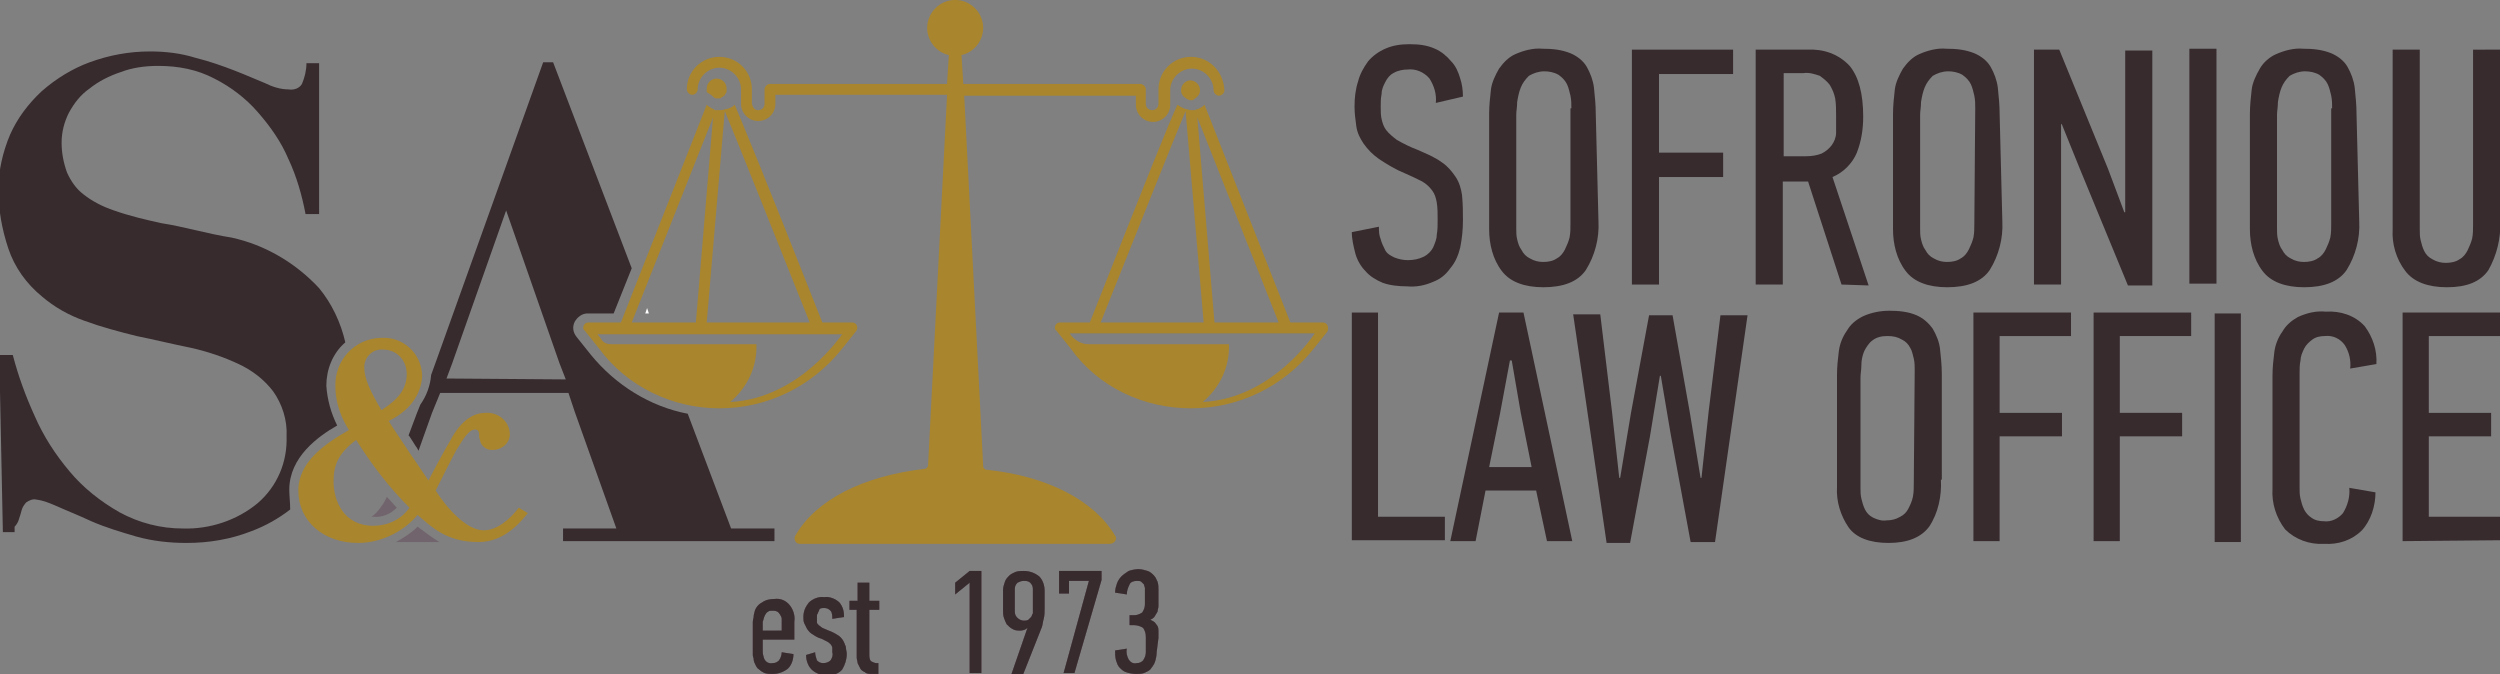 <?xml version="1.0" encoding="utf-8"?>
<!-- Generator: Adobe Illustrator 19.2.0, SVG Export Plug-In . SVG Version: 6.00 Build 0)  -->
<svg version="1.1" id="Layer_1" xmlns="http://www.w3.org/2000/svg" xmlns:xlink="http://www.w3.org/1999/xlink" x="0px" y="0px"
	 viewBox="0 0 276.7 74.6" style="enable-background:new 0 0 276.7 74.6;" xml:space="preserve">
<rect x="0" y="0" width="276.7" height="74.6" fill="#808080" stroke="none"/>
<style type="text/css">
	.st0{fill:#372B2E;}
	.st1{fill:#A9852E;}
	.st2{fill:#71646C;}
	.st3{fill:#FFFFFF;}
</style>
<g id="Group_11" transform="translate(72.519 59.193)">
	<path id="Path_1" class="st0" d="M-40.5-5c0-3.6,3.2-5.9,5.3-7.1c-0.7-1.4-1.1-2.9-1.2-4.4c0-1.8,0.7-3.6,2.1-4.8
		c-0.5-2.2-1.5-4.3-2.9-6c-2.6-2.8-6-4.8-9.7-5.6c-1.3-0.2-2.6-0.5-3.9-0.8c-1.3-0.3-2.6-0.6-3.9-0.8c-1.8-0.4-3.5-0.8-5.2-1.4
		c-1.2-0.4-2.4-1-3.4-1.8c-0.8-0.6-1.4-1.5-1.8-2.4c-0.4-1.1-0.6-2.2-0.6-3.3c0-1.2,0.3-2.3,0.8-3.3c0.6-1.1,1.3-2,2.3-2.7
		c1-0.8,2.2-1.4,3.4-1.8c1.3-0.5,2.7-0.7,4.2-0.7c2.2,0,4.3,0.4,6.2,1.4c1.8,0.9,3.5,2.2,4.8,3.7c1.4,1.6,2.6,3.3,3.4,5.2
		c0.9,1.9,1.5,4,1.9,6.1h1.5v-16.7h-1.4c0,0.8-0.2,1.6-0.5,2.3c-0.3,0.5-0.9,0.7-1.5,0.6c-0.9,0-1.8-0.3-2.6-0.7
		c-1-0.4-2.1-0.9-3.4-1.4c-1.3-0.5-2.7-1-4.3-1.4c-1.6-0.5-3.3-0.7-5-0.7c-2.3,0-4.5,0.4-6.7,1.2c-1.9,0.7-3.7,1.8-5.3,3.2
		c-1.5,1.4-2.7,3-3.5,4.8c-0.8,1.9-1.3,4-1.3,6.1c0,2.2,0.4,4.4,1.1,6.5c0.7,2.1,2,3.9,3.7,5.3c1.4,1.2,3,2.1,4.7,2.7
		c1.9,0.7,3.8,1.2,5.8,1.7c2,0.4,4,0.9,6,1.3c1.8,0.4,3.6,1,5.3,1.8c1.5,0.7,2.8,1.7,3.8,3c1,1.4,1.6,3.2,1.5,5
		c0.1,2.8-1,5.5-3.2,7.4c-2.3,1.9-5.3,2.9-8.3,2.8c-2.4,0-4.8-0.6-7-1.8c-2.1-1.2-4-2.7-5.5-4.5c-1.6-1.9-2.9-3.9-3.9-6.2
		c-1-2.2-1.8-4.4-2.4-6.7h-1.5l0.4,19.6h1.3c0-0.1,0-0.2,0-0.4c0-0.1,0-0.1,0-0.2c0.2-0.2,0.4-0.5,0.5-0.9c0.1-0.3,0.2-0.6,0.3-1
		c0.1-0.3,0.3-0.6,0.5-0.8c0.3-0.2,0.7-0.4,1.1-0.3c0.8,0.1,1.5,0.4,2.2,0.7c1.1,0.5,2.4,1,3.9,1.7c1.6,0.7,3.3,1.2,5,1.7
		c1.8,0.5,3.7,0.7,5.5,0.7c2.5,0,4.9-0.4,7.2-1.3c1.6-0.6,3-1.4,4.3-2.4C-40.4-3.6-40.5-4.3-40.5-5"/>
	<path id="Path_2" class="st1" d="M-14.1-2.4c-1.5,1.9-3.2,3.2-5.5,3.2c-3.5,0-5.2-1.7-6.7-3c-1.6,1.9-4.1,3.1-6.6,3.1
		c-3.8,0-6.6-2.4-6.6-5.8c0-3.2,3-5.2,5.6-6.7c-0.9-1.4-1.5-3.1-1.5-4.8c-0.1-2.9,2.1-5.3,5-5.4c0.1,0,0.1,0,0.2,0
		c2.3-0.1,4.3,1.7,4.4,4.1c0,0,0,0,0,0c0,1.7-1,3.8-3.7,5.1c0.4,0.7,2,3,2.3,3.5c0.3,0.4,1.7,2.5,2.1,3.1c0.5-1,1.8-3.4,2.4-4.4
		c1.3-2.5,2.8-3.1,3.9-3.1c1.4-0.1,2.6,0.9,2.7,2.2c0,0,0,0,0,0c0.1,1-0.7,1.8-1.7,1.9c0,0-0.1,0-0.1,0c-0.7,0.1-1.4-0.4-1.5-1.1
		c-0.1-0.2-0.1-0.4-0.1-0.7c0-0.2-0.1-0.3-0.2-0.4c-0.9-0.4-1.8,1.5-2.3,2.2c-0.6,1.1-1.8,3.5-2.3,4.5c1.2,1.9,3.4,4.4,5.3,4.4
		c1.5,0,2.9-1.2,3.9-2.5L-14.1-2.4z M-27.2-3c-2.3-2.3-4.2-4.8-5.9-7.5c-2,1.5-2.5,2.8-2.5,4.6c0,2.1,1.1,4.9,4.4,4.9
		C-29.6-1-28.1-1.7-27.2-3 M-27.5-17.8c0-1.5-1.1-2.7-2.6-2.7c-1.1-0.1-2,0.7-2.1,1.8c0,0.1,0,0.1,0,0.2c0,1.2,0.7,2.7,1.9,4.7
		C-29.1-14.6-27.5-15.7-27.5-17.8"/>
	<path id="Path_3" class="st0" d="M89.4-34.8c0,1-0.1,2-0.3,3c-0.2,0.8-0.5,1.6-1.1,2.3c-0.5,0.7-1.1,1.2-1.9,1.5
		c-0.9,0.4-1.9,0.6-2.9,0.5c-0.9,0-1.9-0.1-2.7-0.4c-0.7-0.3-1.4-0.7-1.9-1.3c-0.5-0.5-0.9-1.2-1.1-1.9c-0.2-0.8-0.4-1.6-0.4-2.4
		l3-0.6c0,0.5,0,0.9,0.2,1.4c0.1,0.4,0.3,0.8,0.5,1.2c0.2,0.4,0.6,0.6,1,0.8c0.5,0.2,1,0.3,1.5,0.3c0.6,0,1.2-0.1,1.8-0.4
		c0.4-0.2,0.8-0.6,1-1c0.2-0.5,0.4-0.9,0.4-1.4c0.1-0.5,0.1-1.1,0.1-1.7c0-0.6,0-1.3-0.1-1.9c-0.1-0.5-0.2-0.9-0.5-1.3
		c-0.3-0.4-0.6-0.7-1.1-1c-0.6-0.3-1.2-0.6-1.9-0.9c-1-0.4-2-1-2.9-1.6c-0.7-0.5-1.2-1-1.7-1.7c-0.4-0.6-0.7-1.2-0.8-1.9
		c-0.1-0.7-0.2-1.5-0.2-2.2c0-0.9,0.1-1.9,0.4-2.8c0.2-0.8,0.6-1.5,1.1-2.2c0.5-0.6,1.2-1.1,1.9-1.4c0.9-0.4,1.8-0.5,2.7-0.5
		c1,0,1.9,0.1,2.8,0.5c0.7,0.3,1.3,0.8,1.8,1.4c0.5,0.5,0.8,1.2,1,1.9c0.2,0.6,0.3,1.3,0.3,2l-3,0.7c0.1-1-0.2-1.9-0.7-2.7
		c-0.6-0.7-1.5-1.1-2.4-1c-0.5,0-1.1,0.1-1.6,0.4c-0.4,0.2-0.7,0.6-0.9,1c-0.2,0.4-0.4,0.8-0.4,1.3c-0.1,0.5-0.1,0.9-0.1,1.4
		c0,0.5,0,1,0.1,1.4c0.1,0.4,0.2,0.8,0.5,1.2c0.3,0.4,0.8,0.8,1.2,1.1c0.7,0.4,1.5,0.8,2.3,1.1c0.9,0.4,1.9,0.8,2.7,1.4
		c0.6,0.4,1.1,1,1.5,1.6c0.4,0.6,0.6,1.3,0.7,2C89.4-36.5,89.4-35.7,89.4-34.8"/>
	<path id="Path_4" class="st0" d="M104.4-34.7c0.1,1.9-0.4,3.8-1.4,5.4c-0.9,1.3-2.5,1.9-4.7,1.9c-2.1,0-3.7-0.6-4.6-1.8
		c-1-1.3-1.4-3-1.4-4.6v-12.8c0-0.9,0.1-1.8,0.2-2.7c0.1-0.8,0.5-1.6,0.9-2.3c0.5-0.7,1.1-1.3,1.8-1.6c0.9-0.4,2-0.7,3-0.6
		c1.1,0,2.1,0.1,3.1,0.5c0.7,0.3,1.4,0.8,1.8,1.5c0.4,0.7,0.7,1.5,0.8,2.3c0.1,1,0.2,1.9,0.2,2.9L104.4-34.7z M101.4-47.2
		c0-0.5,0-0.9-0.1-1.4c-0.1-0.4-0.2-0.9-0.4-1.3c-0.2-0.4-0.5-0.7-0.9-1c-0.5-0.3-1.1-0.4-1.6-0.4c-0.6,0-1.2,0.2-1.7,0.5
		c-0.4,0.4-0.7,0.8-0.9,1.3c-0.2,0.5-0.3,1-0.4,1.6c0,0.6-0.1,1-0.1,1.4v12.6c0,0.4,0,0.8,0.1,1.2c0.1,0.4,0.2,0.8,0.5,1.2
		c0.2,0.4,0.5,0.7,0.9,0.9c0.5,0.3,1,0.4,1.5,0.4c0.5,0,1.1-0.1,1.5-0.4c0.4-0.2,0.7-0.6,0.9-1c0.2-0.4,0.4-0.9,0.5-1.3
		c0.1-0.5,0.1-1,0.1-1.5V-47.2z"/>
	<path id="Path_5" class="st0" d="M108.1-27.7v-26h11.2v2.7h-8.2v8.7h7.1v2.7h-7.1v11.9L108.1-27.7z"/>
	<path id="Path_6" class="st0" d="M131.3-27.7l-3.7-11.4h-2.8v11.4h-3v-26h5.7c1.8-0.1,3.5,0.5,4.7,1.8c1,1.2,1.5,3.1,1.5,5.6
		c0,1.4-0.2,2.7-0.7,4c-0.5,1.2-1.5,2.2-2.7,2.7l4,12L131.3-27.7z M130.7-46.4c0-0.6,0-1.3-0.1-1.9c-0.1-0.5-0.3-1-0.6-1.5
		c-0.3-0.4-0.7-0.7-1.1-1c-0.6-0.2-1.2-0.4-1.8-0.3h-2.2v9.2h2.5c0.6,0,1.2-0.1,1.7-0.3c0.4-0.2,0.8-0.5,1.1-0.9
		c0.3-0.4,0.5-0.9,0.5-1.4C130.7-45.1,130.7-45.8,130.7-46.4"/>
	<path id="Path_7" class="st0" d="M149.1-34.7c0.1,1.9-0.4,3.8-1.4,5.4c-0.9,1.3-2.5,1.9-4.7,1.9c-2.1,0-3.7-0.6-4.6-1.8
		c-1-1.3-1.4-3-1.4-4.6v-12.8c0-0.9,0.1-1.8,0.2-2.7c0.1-0.8,0.5-1.6,0.9-2.3c0.5-0.7,1.1-1.3,1.8-1.6c0.9-0.4,2-0.7,3-0.6
		c1.1,0,2.1,0.1,3.1,0.5c0.7,0.3,1.4,0.8,1.8,1.5c0.4,0.7,0.7,1.5,0.8,2.3c0.1,1,0.2,1.9,0.2,2.9L149.1-34.7z M146.1-47.2
		c0-0.5,0-0.9-0.1-1.4c-0.1-0.4-0.2-0.9-0.4-1.3c-0.2-0.4-0.5-0.7-0.9-1c-0.5-0.3-1.1-0.4-1.6-0.4c-0.6,0-1.2,0.2-1.7,0.5
		c-0.4,0.4-0.7,0.8-0.9,1.3c-0.2,0.5-0.3,1-0.4,1.6c0,0.6-0.1,1-0.1,1.4v12.6c0,0.4,0,0.8,0.1,1.2c0.1,0.4,0.2,0.8,0.5,1.2
		c0.2,0.4,0.5,0.7,0.9,0.9c0.5,0.3,1,0.4,1.5,0.4c0.5,0,1.1-0.1,1.5-0.4c0.4-0.2,0.7-0.6,0.9-1c0.2-0.4,0.4-0.9,0.5-1.3
		c0.1-0.5,0.1-1,0.1-1.5L146.1-47.2z"/>
	<path id="Path_8" class="st0" d="M155.6-45.5v17.8h-3v-26h2.8l5.4,13.2l1.8,4.8l0.1,0v-17.9h3v26H163l-5.4-13.1l-1.9-4.7
		L155.6-45.5z"/>
	<rect id="Rectangle_1" x="169.8" y="-53.8" class="st0" width="3" height="26"/>
	<path id="Path_9" class="st0" d="M188.6-34.7c0.1,1.9-0.4,3.8-1.4,5.4c-0.9,1.3-2.5,1.9-4.7,1.9c-2.1,0-3.7-0.6-4.6-1.8
		c-1-1.3-1.4-3-1.4-4.6v-12.8c0-0.9,0.1-1.8,0.2-2.7c0.1-0.8,0.5-1.6,0.9-2.3c0.4-0.7,1.1-1.3,1.8-1.6c0.9-0.4,2-0.7,3-0.6
		c1.1,0,2.1,0.1,3.1,0.5c0.7,0.3,1.4,0.8,1.8,1.5c0.4,0.7,0.7,1.5,0.8,2.3c0.1,1,0.2,1.9,0.2,2.9L188.6-34.7z M185.6-47.2
		c0-0.5,0-0.9-0.1-1.4c-0.1-0.4-0.2-0.9-0.4-1.3c-0.2-0.4-0.5-0.7-0.9-1c-0.5-0.3-1.1-0.4-1.6-0.4c-0.6,0-1.2,0.2-1.7,0.5
		c-0.4,0.4-0.7,0.8-0.9,1.3c-0.2,0.5-0.3,1-0.4,1.6c0,0.6-0.1,1-0.1,1.4v12.6c0,0.4,0,0.8,0.1,1.2c0.1,0.4,0.2,0.8,0.5,1.2
		c0.2,0.4,0.5,0.7,0.9,0.9c0.5,0.3,1,0.4,1.5,0.4c0.5,0,1.1-0.1,1.5-0.4c0.4-0.2,0.7-0.6,0.9-1c0.2-0.4,0.4-0.9,0.5-1.3
		c0.1-0.5,0.1-1,0.1-1.5V-47.2z"/>
	<path id="Path_10" class="st0" d="M204.2-53.7v19c0.1,1.9-0.4,3.8-1.3,5.4c-0.9,1.3-2.4,1.9-4.6,1.9c-2.1,0-3.7-0.6-4.6-1.8
		c-1-1.3-1.5-3-1.4-4.6v-19.9h3v19.9c0,0.4,0,0.8,0.1,1.2c0.1,0.4,0.2,0.8,0.4,1.2c0.2,0.4,0.5,0.7,0.9,0.9c0.5,0.3,1,0.4,1.5,0.4
		c0.5,0,1.1-0.1,1.5-0.4c0.4-0.2,0.7-0.6,0.9-1c0.2-0.4,0.4-0.9,0.5-1.3c0.1-0.5,0.1-1,0.1-1.5v-19.4H204.2z"/>
	<path id="Path_11" class="st0" d="M77.1,0.7v-25.3H80v22.6h7.4v2.6H77.1z"/>
	<path id="Path_12" class="st0" d="M98.7,0.7l-1.2-5.6h-5.6l-1.1,5.6H88l5.4-25.3h2.7l5.4,25.3L98.7,0.7z M94.6-19.3l-1.1,5.9
		l-1.2,5.9H97l-1.2-6l-1-5.8H94.6z"/>
	<path id="Path_13" class="st0" d="M117.3,0.8h-2.7l-2.2-11.9l-1.1-6.5h-0.1l-1.1,6.7l-2.2,11.8h-2.6l-3.7-25.3h3l1.3,10.8l0.8,7.3
		h0.1l1.2-7.2l2-10.8h2.6l1.9,10.7l1.2,7.3h0.1l0.8-7.4l1.3-10.6h3L117.3,0.8z"/>
	<path id="Path_14" class="st0" d="M142.3-6.1c0.1,1.8-0.3,3.7-1.3,5.2c-0.9,1.2-2.4,1.8-4.5,1.8c-2.1,0-3.6-0.6-4.4-1.7
		c-0.9-1.3-1.4-2.9-1.3-4.5v-12.4c0-0.9,0.1-1.8,0.2-2.6c0.1-0.8,0.4-1.6,0.9-2.3c0.4-0.7,1-1.2,1.8-1.6c0.9-0.4,1.9-0.6,2.9-0.6
		c1,0,2.1,0.1,3,0.5c0.7,0.3,1.3,0.8,1.8,1.5c0.4,0.7,0.7,1.4,0.8,2.2c0.1,0.9,0.2,1.9,0.2,2.8V-6.1z M139.4-18.2
		c0-0.4,0-0.9-0.1-1.3c-0.1-0.4-0.2-0.9-0.4-1.2c-0.2-0.4-0.5-0.7-0.9-0.9c-0.5-0.3-1-0.4-1.6-0.4c-0.6,0-1.2,0.1-1.7,0.5
		c-0.4,0.3-0.7,0.8-0.9,1.2c-0.2,0.5-0.3,1-0.3,1.5c0,0.5-0.1,1-0.1,1.4v12.2c0,0.4,0,0.8,0.1,1.2c0.1,0.4,0.2,0.8,0.4,1.2
		c0.2,0.4,0.5,0.7,0.9,0.9c0.4,0.2,1,0.4,1.5,0.3c0.5,0,1-0.1,1.5-0.4c0.4-0.2,0.7-0.5,0.9-0.9c0.2-0.4,0.4-0.8,0.5-1.3
		c0.1-0.5,0.1-1,0.1-1.5L139.4-18.2z"/>
	<path id="Path_15" class="st0" d="M145.9,0.7v-25.3h10.8v2.6h-7.9v8.5h6.9v2.6h-6.9V0.7L145.9,0.7z"/>
	<path id="Path_16" class="st0" d="M159.2,0.7v-25.3H170v2.6h-7.9v8.5h6.9v2.6h-6.9V0.7L159.2,0.7z"/>
	<rect id="Rectangle_2" x="172.6" y="-24.5" class="st0" width="2.9" height="25.3"/>
	<path id="Path_17" class="st0" d="M184.9-24.7c1.6-0.1,3.2,0.4,4.3,1.6c0.9,1.2,1.4,2.7,1.3,4.2l-2.9,0.5c0.1-0.9-0.1-1.8-0.6-2.6
		c-0.5-0.7-1.3-1.1-2.2-1c-0.5,0-1,0.1-1.4,0.4c-0.4,0.3-0.7,0.6-0.9,1c-0.2,0.4-0.4,0.9-0.4,1.3c-0.1,0.5-0.1,0.9-0.1,1.4v12.7
		c0,0.4,0,0.8,0.1,1.2c0.1,0.4,0.2,0.8,0.4,1.2c0.2,0.4,0.5,0.7,0.8,0.9c0.4,0.3,0.9,0.4,1.4,0.4c0.8,0.1,1.6-0.3,2.1-0.9
		c0.5-0.8,0.8-1.8,0.7-2.8l2.9,0.5c0,1.5-0.5,3.1-1.5,4.2c-1.1,1.1-2.6,1.6-4.2,1.5c-1.6,0.1-3.2-0.5-4.3-1.6
		c-1-1.3-1.5-2.9-1.4-4.5v-12.5c0-0.9,0.1-1.8,0.2-2.6c0.1-0.8,0.4-1.6,0.9-2.3c0.4-0.7,1-1.2,1.7-1.6
		C182.9-24.6,183.9-24.8,184.9-24.7"/>
	<path id="Path_18" class="st0" d="M193.4,0.7v-25.3h10.8v2.6h-7.9v8.5h6.9v2.6h-6.9v8.9h7.9v2.6L193.4,0.7z"/>
	<path id="Path_19" class="st2" d="M13,14.2c0.3,0,0.5-0.1,0.7-0.3c0.2-0.3,0.3-0.6,0.3-0.9l1.3,0.2c0,0.6-0.2,1.2-0.6,1.6
		c-0.5,0.4-1.1,0.6-1.7,0.6c-0.3,0-0.6,0-0.9-0.1c-0.2-0.1-0.4-0.2-0.6-0.4c-0.2-0.1-0.3-0.3-0.4-0.5c-0.1-0.2-0.2-0.4-0.2-0.6
		c0-0.2-0.1-0.3-0.1-0.5c0-0.2,0-0.4,0-0.6s0-0.5,0-0.7s0-0.5,0-0.7c0-0.3,0-0.5,0-0.8s0-0.5,0-0.8s0.1-0.5,0.1-0.7
		c0-0.2,0.1-0.4,0.1-0.5c0.1-0.4,0.4-0.8,0.8-1c0.4-0.3,0.9-0.4,1.4-0.4c0.7-0.1,1.3,0.2,1.7,0.7c0.4,0.5,0.6,1.2,0.5,1.8v2h-3.5
		c0,0.4,0,0.7,0,1.1c0,0.3,0,0.5,0.1,0.8C12.1,14,12.5,14.3,13,14.2 M14,10.6V9.9c0-0.2,0-0.4,0-0.6c0-0.2-0.1-0.3-0.2-0.5
		c-0.1-0.1-0.2-0.3-0.3-0.3c-0.2-0.1-0.3-0.1-0.5-0.1c-0.2,0-0.4,0-0.5,0.1c-0.2,0.1-0.3,0.3-0.4,0.5C12,9.2,12,9.4,11.9,9.6
		c0,0.3,0,0.6,0,1L14,10.6z"/>
	<path id="Path_20" class="st2" d="M13,14.2c0.3,0,0.5-0.1,0.7-0.3c0.2-0.3,0.3-0.6,0.3-0.9l1.3,0.2c0,0.6-0.2,1.2-0.6,1.6
		c-0.5,0.4-1.1,0.6-1.7,0.6c-0.3,0-0.6,0-0.9-0.1c-0.2-0.1-0.4-0.2-0.6-0.4c-0.2-0.1-0.3-0.3-0.4-0.5c-0.1-0.2-0.2-0.4-0.2-0.6
		c0-0.2-0.1-0.3-0.1-0.5c0-0.2,0-0.4,0-0.6s0-0.5,0-0.7s0-0.5,0-0.7c0-0.3,0-0.5,0-0.8s0-0.5,0-0.8s0.1-0.5,0.1-0.7
		c0-0.2,0.1-0.4,0.1-0.5c0.1-0.4,0.4-0.8,0.8-1c0.4-0.3,0.9-0.4,1.4-0.4c0.7-0.1,1.3,0.2,1.7,0.7c0.4,0.5,0.6,1.2,0.5,1.8v2h-3.5
		c0,0.4,0,0.7,0,1.1c0,0.3,0,0.5,0.1,0.8C12.1,14,12.5,14.3,13,14.2z M14,10.6V9.9c0-0.2,0-0.4,0-0.6c0-0.2-0.1-0.3-0.2-0.5
		c-0.1-0.1-0.2-0.3-0.3-0.3c-0.2-0.1-0.3-0.1-0.5-0.1c-0.2,0-0.4,0-0.5,0.1c-0.2,0.1-0.3,0.3-0.4,0.5C12,9.2,12,9.4,11.9,9.7
		c0,0.3,0,0.6,0,1L14,10.6z"/>
	<path id="Path_21" class="st2" d="M17.7,13c0,0.3,0.1,0.6,0.2,0.9c0.2,0.2,0.4,0.3,0.7,0.3c0.3,0,0.6-0.1,0.8-0.3
		c0.2-0.3,0.3-0.6,0.2-0.9c0-0.2,0-0.3,0-0.5c0-0.1-0.1-0.3-0.2-0.4c-0.1-0.1-0.2-0.2-0.4-0.3c-0.2-0.1-0.4-0.2-0.6-0.3
		c-0.4-0.1-0.7-0.3-1-0.5c-0.2-0.1-0.4-0.3-0.6-0.6c-0.1-0.2-0.2-0.4-0.3-0.6c-0.1-0.2-0.1-0.5-0.1-0.7c0-0.6,0.2-1.1,0.6-1.6
		c0.4-0.4,1.1-0.7,1.7-0.6c0.6-0.1,1.3,0.2,1.7,0.6c0.4,0.5,0.5,1,0.5,1.6l-1.3,0.2c0-0.3,0-0.7-0.2-0.9c-0.2-0.2-0.4-0.3-0.7-0.3
		c-0.2,0-0.3,0-0.5,0.1C18.1,8.5,18,8.6,18,8.7c-0.1,0.1-0.1,0.2-0.1,0.3c0,0.1,0,0.2,0,0.3c0,0.1,0,0.2,0,0.4
		c0,0.1,0.1,0.2,0.2,0.3c0.1,0.1,0.3,0.2,0.4,0.3c0.2,0.1,0.5,0.2,0.7,0.3c0.3,0.1,0.7,0.3,1,0.5c0.2,0.1,0.4,0.3,0.6,0.6
		c0.1,0.2,0.2,0.4,0.3,0.7c0,0.3,0.1,0.5,0.1,0.8c0,0.6-0.2,1.2-0.5,1.7c-0.4,0.5-1.1,0.7-1.7,0.6c-0.6,0.1-1.3-0.2-1.7-0.6
		c-0.4-0.4-0.6-1-0.6-1.6L17.7,13z"/>
	<path id="Path_22" class="st2" d="M17.7,13c0,0.3,0.1,0.6,0.2,0.9c0.2,0.2,0.4,0.3,0.7,0.3c0.3,0,0.6-0.1,0.8-0.3
		c0.2-0.3,0.3-0.6,0.2-0.9c0-0.2,0-0.3,0-0.5c0-0.1-0.1-0.3-0.2-0.4c-0.1-0.1-0.2-0.2-0.4-0.3c-0.2-0.1-0.4-0.2-0.6-0.3
		c-0.4-0.1-0.7-0.3-1-0.5c-0.2-0.1-0.4-0.3-0.6-0.6c-0.1-0.2-0.2-0.4-0.3-0.6c-0.1-0.2-0.1-0.5-0.1-0.7c0-0.6,0.2-1.1,0.6-1.6
		c0.4-0.4,1.1-0.7,1.7-0.6c0.6-0.1,1.3,0.2,1.7,0.6c0.4,0.5,0.5,1,0.5,1.6l-1.3,0.2c0-0.3,0-0.7-0.2-0.9c-0.2-0.2-0.4-0.3-0.7-0.3
		c-0.2,0-0.3,0-0.5,0.1C18.1,8.5,18,8.6,18,8.7c-0.1,0.1-0.1,0.2-0.1,0.3c0,0.1,0,0.2,0,0.3c0,0.1,0,0.2,0,0.4
		c0,0.1,0.1,0.2,0.2,0.3c0.1,0.1,0.3,0.2,0.4,0.3c0.2,0.1,0.5,0.2,0.7,0.3c0.3,0.1,0.7,0.3,1,0.5c0.2,0.1,0.4,0.3,0.6,0.6
		c0.1,0.2,0.2,0.4,0.3,0.7c0,0.3,0.1,0.5,0.1,0.8c0,0.6-0.2,1.2-0.5,1.7c-0.4,0.5-1.1,0.7-1.7,0.6c-0.6,0.1-1.3-0.2-1.7-0.6
		c-0.4-0.4-0.6-1-0.6-1.6L17.7,13z"/>
	<path id="Path_23" class="st2" d="M23.7,7.3h1.1v1h-1.1v4.9c0,0.3,0,0.6,0.2,0.8c0.2,0.1,0.4,0.2,0.6,0.2h0.2v1.2h-0.7
		c-0.3,0-0.6,0-0.8-0.2c-0.2-0.1-0.4-0.2-0.5-0.4c-0.1-0.2-0.2-0.4-0.3-0.6c0-0.2-0.1-0.4-0.1-0.6V8.3h-0.8v-1h0.9v-2h1.3L23.7,7.3z
		"/>
	<path id="Path_24" class="st2" d="M23.7,7.3h1.1v1h-1.1v4.9c0,0.3,0,0.6,0.2,0.8c0.2,0.1,0.4,0.2,0.6,0.2h0.2v1.2h-0.7
		c-0.3,0-0.6,0-0.8-0.2c-0.2-0.1-0.4-0.2-0.5-0.4c-0.1-0.2-0.2-0.4-0.3-0.6c0-0.2-0.1-0.4-0.1-0.6V8.3h-0.8v-1h0.9v-2h1.3L23.7,7.3z
		"/>
	<path id="Path_25" class="st2" d="M34.8,15.3v-10l-1.6,1.3V5.3L34.8,4h1.3v11.3L34.8,15.3z"/>
	<path id="Path_26" class="st2" d="M34.8,15.3v-10l-1.6,1.3V5.3L34.8,4h1.3v11.3L34.8,15.3z"/>
	<path id="Path_27" class="st2" d="M41.2,10.3c-0.2,0.2-0.5,0.3-0.8,0.3c-0.3,0-0.6,0-0.9-0.2c-0.2-0.1-0.4-0.3-0.6-0.5
		c-0.1-0.2-0.2-0.4-0.3-0.7c-0.1-0.3-0.1-0.5-0.1-0.8V6.1c0-0.3,0.1-0.6,0.2-0.9c0.1-0.3,0.3-0.5,0.5-0.7c0.2-0.2,0.5-0.3,0.7-0.4
		c0.3-0.1,0.6-0.1,0.9-0.1c0.6,0,1.2,0.2,1.7,0.6c0.4,0.4,0.6,1,0.6,1.6v1.9c0,0.4,0,0.8-0.1,1.2c-0.1,0.3-0.1,0.6-0.2,0.9l-2.1,5.3
		h-1.3L41.2,10.3L41.2,10.3z M39.8,8.5c0,0.3,0.1,0.5,0.3,0.7c0.2,0.2,0.5,0.3,0.7,0.3c0.2,0,0.3,0,0.5-0.1c0.1-0.1,0.2-0.2,0.3-0.3
		c0.1-0.1,0.1-0.3,0.2-0.4c0-0.1,0-0.3,0-0.4V6c0-0.3-0.1-0.5-0.3-0.7c-0.2-0.2-0.5-0.2-0.7-0.2c-0.3,0-0.5,0.1-0.7,0.2
		c-0.2,0.2-0.3,0.4-0.3,0.7L39.8,8.5z"/>
	<path id="Path_28" class="st2" d="M41.2,10.3c-0.2,0.2-0.5,0.3-0.8,0.3c-0.3,0-0.6,0-0.9-0.2c-0.2-0.1-0.4-0.3-0.6-0.5
		c-0.1-0.2-0.2-0.4-0.3-0.7c-0.1-0.3-0.1-0.5-0.1-0.8V6.1c0-0.3,0.1-0.6,0.2-0.9c0.1-0.3,0.3-0.5,0.5-0.7c0.2-0.2,0.5-0.3,0.7-0.4
		c0.3-0.1,0.6-0.1,0.9-0.1c0.6,0,1.2,0.2,1.7,0.6c0.4,0.4,0.6,1,0.6,1.6v1.9c0,0.4,0,0.8-0.1,1.2c-0.1,0.3-0.1,0.6-0.2,0.9l-2.1,5.3
		h-1.3L41.2,10.3L41.2,10.3z M39.8,8.5c0,0.3,0.1,0.5,0.3,0.7c0.2,0.2,0.5,0.3,0.7,0.3c0.2,0,0.3,0,0.5-0.1c0.1-0.1,0.2-0.2,0.3-0.3
		c0.1-0.1,0.1-0.3,0.2-0.4c0-0.1,0-0.3,0-0.4V6c0-0.3-0.1-0.5-0.3-0.7c-0.2-0.2-0.5-0.2-0.7-0.2c-0.3,0-0.5,0.1-0.7,0.2
		c-0.2,0.2-0.3,0.4-0.3,0.7L39.8,8.5z"/>
	<path id="Path_29" class="st2" d="M46.4,15.3h-1.2L48,5.1h-2.2v1.4h-1.1V4h4.7V5L46.4,15.3z"/>
	<path id="Path_30" class="st2" d="M46.4,15.3h-1.2L48,5.1h-2.2v1.4h-1.1V4h4.7V5L46.4,15.3z"/>
	<path id="Path_31" class="st2" d="M55.5,13c0,0.4-0.1,0.8-0.2,1.1c-0.1,0.3-0.3,0.5-0.5,0.8c-0.2,0.2-0.5,0.3-0.7,0.4
		c-0.3,0.1-0.6,0.1-0.9,0.1c-0.4,0-0.8-0.1-1.1-0.2c-0.3-0.1-0.5-0.3-0.7-0.5c-0.2-0.2-0.3-0.5-0.4-0.8c-0.1-0.4-0.1-0.7-0.1-1.1
		l1.3-0.2c-0.1,0.4,0,0.8,0.2,1.2c0.2,0.3,0.5,0.5,0.9,0.4c0.3,0,0.5-0.1,0.7-0.3c0.2-0.3,0.3-0.6,0.3-0.9v-1.7c0-0.4-0.1-0.7-0.3-1
		C53.7,10.1,53.3,10,53,10h-0.5V8.9h0.5c0.3,0,0.6-0.1,0.9-0.3c0.2-0.3,0.3-0.6,0.3-0.9V6.3c0-0.1,0-0.3,0-0.4
		c0-0.1-0.1-0.3-0.1-0.4c-0.1-0.1-0.2-0.2-0.3-0.3c-0.1-0.1-0.3-0.1-0.5-0.1c-0.3,0-0.7,0.1-0.8,0.4c-0.2,0.4-0.3,0.7-0.3,1.1
		l-1.3-0.2c0-0.4,0.1-0.7,0.2-1c0.1-0.3,0.3-0.6,0.5-0.8c0.2-0.2,0.5-0.4,0.8-0.6c0.3-0.1,0.7-0.2,1.1-0.2c0.3,0,0.7,0.1,1,0.2
		c0.3,0.1,0.5,0.3,0.7,0.5c0.2,0.2,0.3,0.5,0.4,0.7c0.1,0.3,0.1,0.6,0.1,0.9v1.2c0,0.2,0,0.4,0,0.6c0,0.2-0.1,0.4-0.1,0.6
		c-0.1,0.2-0.2,0.3-0.3,0.5c-0.1,0.2-0.3,0.3-0.5,0.4v0c0.2,0.1,0.4,0.2,0.5,0.3c0.1,0.1,0.2,0.3,0.3,0.4c0.1,0.2,0.1,0.4,0.1,0.6
		c0,0.2,0,0.4,0,0.7L55.5,13z"/>
	<path id="Path_32" class="st2" d="M55.5,13c0,0.4-0.1,0.8-0.2,1.1c-0.1,0.3-0.3,0.5-0.5,0.8c-0.2,0.2-0.5,0.3-0.7,0.4
		c-0.3,0.1-0.6,0.1-0.9,0.1c-0.4,0-0.8-0.1-1.1-0.2c-0.3-0.1-0.5-0.3-0.7-0.5c-0.2-0.2-0.3-0.5-0.4-0.8c-0.1-0.4-0.1-0.7-0.1-1.1
		l1.3-0.2c-0.1,0.4,0,0.8,0.2,1.2c0.2,0.3,0.5,0.5,0.9,0.4c0.3,0,0.5-0.1,0.7-0.3c0.2-0.3,0.3-0.6,0.3-0.9v-1.7c0-0.4-0.1-0.7-0.3-1
		C53.7,10.1,53.3,10,53,10h-0.5V8.9h0.5c0.3,0,0.6-0.1,0.9-0.3c0.2-0.3,0.3-0.6,0.3-0.9V6.3c0-0.1,0-0.3,0-0.4
		c0-0.1-0.1-0.3-0.1-0.4c-0.1-0.1-0.2-0.2-0.3-0.3c-0.1-0.1-0.3-0.1-0.5-0.1c-0.3,0-0.7,0.1-0.8,0.4c-0.2,0.4-0.3,0.7-0.3,1.1
		l-1.3-0.2c0-0.4,0.1-0.7,0.2-1c0.1-0.3,0.3-0.6,0.5-0.8c0.2-0.2,0.5-0.4,0.8-0.6c0.3-0.1,0.7-0.2,1.1-0.2c0.3,0,0.7,0.1,1,0.2
		c0.3,0.1,0.5,0.3,0.7,0.5c0.2,0.2,0.3,0.5,0.4,0.7c0.1,0.3,0.1,0.6,0.1,0.9v1.2c0,0.2,0,0.4,0,0.6c0,0.2-0.1,0.4-0.1,0.6
		c-0.1,0.2-0.2,0.3-0.3,0.5c-0.1,0.2-0.3,0.3-0.5,0.4v0c0.2,0.1,0.4,0.2,0.5,0.3c0.1,0.1,0.2,0.3,0.3,0.4c0.1,0.2,0.1,0.4,0.1,0.6
		c0,0.2,0,0.4,0,0.7L55.5,13z"/>
	<path id="Path_33" class="st0" d="M13,14.2c0.3,0,0.5-0.1,0.7-0.3c0.2-0.3,0.3-0.6,0.3-0.9l1.3,0.2c0,0.6-0.2,1.2-0.6,1.6
		c-0.5,0.4-1.1,0.6-1.7,0.6c-0.3,0-0.6,0-0.9-0.1c-0.2-0.1-0.4-0.2-0.6-0.4c-0.2-0.1-0.3-0.3-0.4-0.5c-0.1-0.2-0.2-0.4-0.2-0.6
		c0-0.2-0.1-0.3-0.1-0.5c0-0.2,0-0.4,0-0.6s0-0.5,0-0.7s0-0.5,0-0.7c0-0.3,0-0.5,0-0.8s0-0.5,0-0.8s0.1-0.5,0.1-0.7
		c0-0.2,0.1-0.4,0.1-0.5c0.1-0.4,0.4-0.8,0.8-1c0.4-0.3,0.9-0.4,1.4-0.4c0.7-0.1,1.3,0.2,1.7,0.7c0.4,0.5,0.6,1.2,0.5,1.8v2h-3.5
		c0,0.4,0,0.7,0,1.1c0,0.3,0,0.5,0.1,0.8C12.1,14,12.5,14.3,13,14.2 M14,10.6V9.9c0-0.2,0-0.4,0-0.6c0-0.2-0.1-0.3-0.2-0.5
		c-0.1-0.1-0.2-0.3-0.3-0.3c-0.2-0.1-0.3-0.1-0.5-0.1c-0.2,0-0.4,0-0.5,0.1c-0.2,0.1-0.3,0.3-0.4,0.5C12,9.2,12,9.4,11.9,9.6
		c0,0.3,0,0.6,0,1L14,10.6z"/>
	<path id="Path_34" class="st0" d="M17.7,13c0,0.3,0.1,0.6,0.2,0.9c0.2,0.2,0.4,0.3,0.7,0.3c0.3,0,0.6-0.1,0.8-0.3
		c0.2-0.3,0.3-0.6,0.2-0.9c0-0.2,0-0.3,0-0.5c0-0.1-0.1-0.3-0.2-0.4c-0.1-0.1-0.2-0.2-0.4-0.3c-0.2-0.1-0.4-0.2-0.6-0.3
		c-0.4-0.1-0.7-0.3-1-0.5c-0.2-0.1-0.4-0.3-0.6-0.6c-0.1-0.2-0.2-0.4-0.3-0.6c-0.1-0.2-0.1-0.5-0.1-0.7c0-0.6,0.2-1.1,0.6-1.6
		c0.4-0.4,1.1-0.7,1.7-0.6c0.6-0.1,1.3,0.2,1.7,0.6c0.4,0.5,0.5,1,0.5,1.6l-1.3,0.2c0-0.3,0-0.7-0.2-0.9c-0.2-0.2-0.4-0.3-0.7-0.3
		c-0.2,0-0.3,0-0.5,0.1C18.1,8.5,18,8.6,18,8.7c-0.1,0.1-0.1,0.2-0.1,0.3c0,0.1,0,0.2,0,0.3c0,0.1,0,0.2,0,0.4
		c0,0.1,0.1,0.2,0.2,0.3c0.1,0.1,0.3,0.2,0.4,0.3c0.2,0.1,0.5,0.2,0.7,0.3c0.3,0.1,0.7,0.3,1,0.5c0.2,0.1,0.4,0.3,0.6,0.6
		c0.1,0.2,0.2,0.4,0.3,0.7c0,0.3,0.1,0.5,0.1,0.8c0,0.6-0.2,1.2-0.5,1.7c-0.4,0.5-1.1,0.7-1.7,0.6c-0.6,0.1-1.3-0.2-1.7-0.6
		c-0.4-0.4-0.6-1-0.6-1.6L17.7,13z"/>
	<path id="Path_35" class="st0" d="M23.7,7.3h1.1v1h-1.1v4.9c0,0.3,0,0.6,0.2,0.8c0.2,0.1,0.4,0.2,0.6,0.2h0.2v1.2h-0.7
		c-0.3,0-0.6,0-0.8-0.2c-0.2-0.1-0.4-0.2-0.5-0.4c-0.1-0.2-0.2-0.4-0.3-0.6c0-0.2-0.1-0.4-0.1-0.6V8.3h-0.8v-1h0.9v-2h1.3L23.7,7.3z
		"/>
	<path id="Path_36" class="st0" d="M34.8,15.3v-10l-1.6,1.3V5.3L34.8,4h1.3v11.3L34.8,15.3z"/>
	<path id="Path_37" class="st0" d="M41.2,10.3c-0.2,0.2-0.5,0.3-0.8,0.3c-0.3,0-0.6,0-0.9-0.2c-0.2-0.1-0.4-0.3-0.6-0.5
		c-0.1-0.2-0.2-0.4-0.3-0.7c-0.1-0.3-0.1-0.5-0.1-0.8V6.1c0-0.3,0.1-0.6,0.2-0.9c0.1-0.3,0.3-0.5,0.5-0.7c0.2-0.2,0.5-0.3,0.7-0.4
		c0.3-0.1,0.6-0.1,0.9-0.1c0.6,0,1.2,0.2,1.7,0.6c0.4,0.4,0.6,1,0.6,1.6v1.9c0,0.4,0,0.8-0.1,1.2c-0.1,0.3-0.1,0.6-0.2,0.9l-2.1,5.3
		h-1.3L41.2,10.3L41.2,10.3z M39.8,8.5c0,0.3,0.1,0.5,0.3,0.7c0.2,0.2,0.5,0.3,0.7,0.3c0.2,0,0.3,0,0.5-0.1c0.1-0.1,0.2-0.2,0.3-0.3
		c0.1-0.1,0.1-0.3,0.2-0.4c0-0.1,0-0.3,0-0.4V6c0-0.3-0.1-0.5-0.3-0.7c-0.2-0.2-0.5-0.2-0.7-0.2c-0.3,0-0.5,0.1-0.7,0.2
		c-0.2,0.2-0.3,0.4-0.3,0.7L39.8,8.5z"/>
	<path id="Path_38" class="st0" d="M46.4,15.3h-1.2L48,5.1h-2.2v1.4h-1.1V4h4.7V5L46.4,15.3z"/>
	<path id="Path_39" class="st0" d="M55.5,13c0,0.4-0.1,0.8-0.2,1.1c-0.1,0.3-0.3,0.5-0.5,0.8c-0.2,0.2-0.5,0.3-0.7,0.4
		c-0.3,0.1-0.6,0.1-0.9,0.1c-0.4,0-0.8-0.1-1.1-0.2c-0.3-0.1-0.5-0.3-0.7-0.5c-0.2-0.2-0.3-0.5-0.4-0.8c-0.1-0.4-0.1-0.7-0.1-1.1
		l1.3-0.2c-0.1,0.4,0,0.8,0.2,1.2c0.2,0.3,0.5,0.5,0.9,0.4c0.3,0,0.5-0.1,0.7-0.3c0.2-0.3,0.3-0.6,0.3-0.9v-1.7c0-0.4-0.1-0.7-0.3-1
		C53.7,10.1,53.3,10,53,10h-0.5V8.9h0.5c0.3,0,0.6-0.1,0.9-0.3c0.2-0.3,0.3-0.6,0.3-0.9V6.3c0-0.1,0-0.3,0-0.4
		c0-0.1-0.1-0.3-0.1-0.4c-0.1-0.1-0.2-0.2-0.3-0.3c-0.1-0.1-0.3-0.1-0.5-0.1c-0.3,0-0.7,0.1-0.8,0.4c-0.2,0.4-0.3,0.7-0.3,1.1
		l-1.3-0.2c0-0.4,0.1-0.7,0.2-1c0.1-0.3,0.3-0.6,0.5-0.8c0.2-0.2,0.5-0.4,0.8-0.6c0.3-0.1,0.7-0.2,1.1-0.2c0.3,0,0.7,0.1,1,0.2
		c0.3,0.1,0.5,0.3,0.7,0.5c0.2,0.2,0.3,0.5,0.4,0.7c0.1,0.3,0.1,0.6,0.1,0.9v1.2c0,0.2,0,0.4,0,0.6c0,0.2-0.1,0.4-0.1,0.6
		c-0.1,0.2-0.2,0.3-0.3,0.5c-0.1,0.2-0.3,0.3-0.5,0.4v0c0.2,0.1,0.4,0.2,0.5,0.3c0.1,0.1,0.2,0.3,0.3,0.4c0.1,0.2,0.1,0.4,0.1,0.6
		c0,0.2,0,0.4,0,0.7L55.5,13z"/>
	<path id="Path_40" class="st2" d="M-28.6-3c-0.4-0.4-0.7-0.8-1.1-1.2C-29.8-4-29.9-3.8-30-3.6C-30.4-3-30.8-2.4-31.4-2
		c0.1,0,0.2,0,0.2,0C-30.2-1.9-29.3-2.3-28.6-3"/>
	<path id="Path_41" class="st3" d="M-0.9-25.1l-0.2,0.6h0.4L-0.9-25.1z"/>
	<path id="Path_42" class="st0" d="M3.6-13.4c-4.2-0.8-8-3.2-10.7-6.5l-1.6-2c-0.4-0.5-0.5-1.1-0.2-1.7c0.3-0.5,0.8-0.9,1.4-0.9h2.9
		l2-5l-8.7-22.8h-1.1l-12,33.5l-0.4,1.1c-0.1,1.2-0.5,2.3-1.2,3.3l-0.4,1l-0.9,2.4l0.1,0.1c0.3,0.5,0.6,0.9,0.7,1.1
		c0.1,0.1,0.2,0.3,0.3,0.5l1.5-4.2l0.9-2.2h14.2l0.7,2.1l4.6,12.9h-5.9v1.4h23.4v-1.4H8.4L3.6-13.4z M-23.1-17.3l0.6-1.6l6-17
		l5.9,16.9l0.7,1.8L-23.1-17.3z"/>
	<path id="Path_43" class="st2" d="M-26.3-0.9c-0.7,0.7-1.5,1.2-2.4,1.7h4.8C-24.7,0.3-25.5-0.3-26.3-0.9"/>
	<path id="Path_44" class="st1" d="M22.3-23.2c-0.1-0.2-0.3-0.3-0.5-0.3h-3.3c-6.6-16.7-8.9-22.2-9.7-24.1c-0.3,0.3-0.6,0.4-1,0.5
		c0,0,0,0-0.1,0C7.5-47,7.3-47,7.1-47c-0.1,0-0.3,0-0.4,0h0c-0.1,0-0.2,0-0.2-0.1c-0.3-0.1-0.6-0.3-0.8-0.5l-9.5,24.1h-3.6
		c-0.2,0-0.4,0.1-0.5,0.3c-0.1,0.2-0.1,0.5,0.1,0.6l1.6,2C-3.1-16.4,1.9-14,7.1-14c5.3,0,10.2-2.4,13.5-6.5l1.6-2
		C22.4-22.7,22.4-23,22.3-23.2 M7.7-46.9C9-43.8,13.7-32,17.1-23.5H5.7L7.7-46.9z M6.4-46.2L4.5-23.5h-7.1L6.4-46.2z M8.3-14.7
		c1.9-1.6,3-3.9,2.9-6.4H-4.9c-0.5,0-0.9-0.2-1.1-0.6l-0.4-0.5h27.1C20.7-22.3,16.1-15.1,8.3-14.7"/>
	<path id="Path_45" class="st1" d="M59.3-52.9c-2,0-3.6,1.6-3.6,3.6v1.6c0,0.4-0.3,0.7-0.7,0.7c-0.4,0-0.7-0.3-0.7-0.7v-1.6
		c0-0.3-0.3-0.6-0.6-0.6H34.1l-0.2-3.2c1.4-0.3,2.4-1.6,2.4-3c0-1.7-1.4-3.1-3.1-3.1c-1.7,0-3.1,1.4-3.1,3.1c0,1.4,1,2.7,2.4,3
		l-0.2,3.2H12.7c-0.3,0-0.6,0.3-0.6,0.6v1.6c0,0.4-0.3,0.7-0.7,0.7c-0.4,0-0.6-0.3-0.7-0.7v-1.6c0-2-1.6-3.6-3.6-3.6
		c-2,0-3.6,1.6-3.6,3.6c0,0.3,0.3,0.6,0.6,0.6s0.6-0.3,0.6-0.6c0-1.3,1.1-2.4,2.4-2.4c1.3,0,2.4,1.1,2.4,2.4v1.6
		c0,1,0.8,1.9,1.9,1.9c1,0,1.9-0.8,1.9-1.9v-1h19l0,0l-2.1,41c0,0.2-0.2,0.4-0.4,0.4C23-6.5,17.8-3.9,15.5,0.1
		c-0.1,0.2-0.1,0.4,0,0.6C15.6,0.9,15.8,1,16,1h34.3C50.7,1,51,0.7,51,0.4c0-0.1,0-0.2-0.1-0.3c-2.3-3.9-7.5-6.6-14.2-7.3
		c-0.2,0-0.4-0.2-0.4-0.4l-2.1-41l0,0h19v1c0,1,0.8,1.9,1.9,1.9c1,0,1.9-0.8,1.9-1.9v-1.6c0-1.3,1.1-2.4,2.4-2.4
		c1.3,0,2.4,1.1,2.4,2.4c0,0.3,0.3,0.6,0.6,0.6s0.6-0.3,0.6-0.6C62.9-51.3,61.3-52.9,59.3-52.9"/>
	<path id="Path_46" class="st1" d="M6.3-48.6L6.3-48.6c0.1,0.1,0.1,0.1,0.2,0.2c0.1,0,0.1,0.1,0.2,0.1c0,0,0,0,0,0c0,0,0.1,0,0.1,0
		c0,0,0.1,0,0.1,0l0,0c0,0,0.1,0,0.1,0c0,0,0.1,0,0.1,0c0.1,0,0.2,0,0.2-0.1c0.1,0,0.2-0.1,0.3-0.2c0.1,0,0.1-0.1,0.1-0.1l0,0
		c0.1-0.1,0.1-0.2,0.2-0.3c0,0,0-0.1,0-0.1c0-0.1,0-0.2,0-0.3c0-0.6-0.5-1.1-1.1-1.1c-0.6,0-1.1,0.5-1.1,1.1c0,0.1,0,0.2,0,0.3
		c0,0,0,0.1,0,0.1C6.2-48.7,6.3-48.6,6.3-48.6"/>
	<path id="Path_47" class="st1" d="M74.4-23.2c-0.1-0.2-0.3-0.3-0.5-0.3h-3.6l-9.5-24.1c-0.2,0.2-0.5,0.4-0.8,0.5
		c-0.1,0-0.2,0-0.2,0.1c-0.1,0-0.3,0-0.4,0c-0.2,0-0.3,0-0.5-0.1c0,0,0,0-0.1,0c-0.4-0.1-0.7-0.3-1-0.5c-0.9,1.9-3.1,7.4-9.7,24.1
		h-3.3c-0.2,0-0.4,0.1-0.5,0.3c-0.1,0.2-0.1,0.5,0.1,0.6l1.6,2C49-16.4,54-14,59.3-14c5.3,0,10.2-2.4,13.5-6.5l1.6-2
		C74.5-22.7,74.5-23,74.4-23.2 M69-23.5h-7.1L60-46.2L69-23.5z M58.7-46.9l2,23.4H49.3C52.7-32,57.4-43.8,58.7-46.9 M60.6-14.7
		c1.9-1.6,3-3.9,2.9-6.4H47.9c-0.7,0-1.4-0.4-1.9-1l-0.1-0.2H73C73-22.3,68.4-15.1,60.6-14.7"/>
	<path id="Path_48" class="st1" d="M58.2-49.2c0,0.3,0.1,0.5,0.3,0.7c0.1,0.1,0.3,0.2,0.4,0.3c0.1,0,0.2,0.1,0.3,0.1
		c0,0,0.1,0,0.1,0c0,0,0.1,0,0.1,0c0.1,0,0.2,0,0.2-0.1c0.2-0.1,0.3-0.2,0.4-0.3c0.2-0.2,0.3-0.4,0.3-0.7c0-0.6-0.5-1.1-1.1-1.1
		C58.7-50.3,58.2-49.8,58.2-49.2"/>
</g>
</svg>
